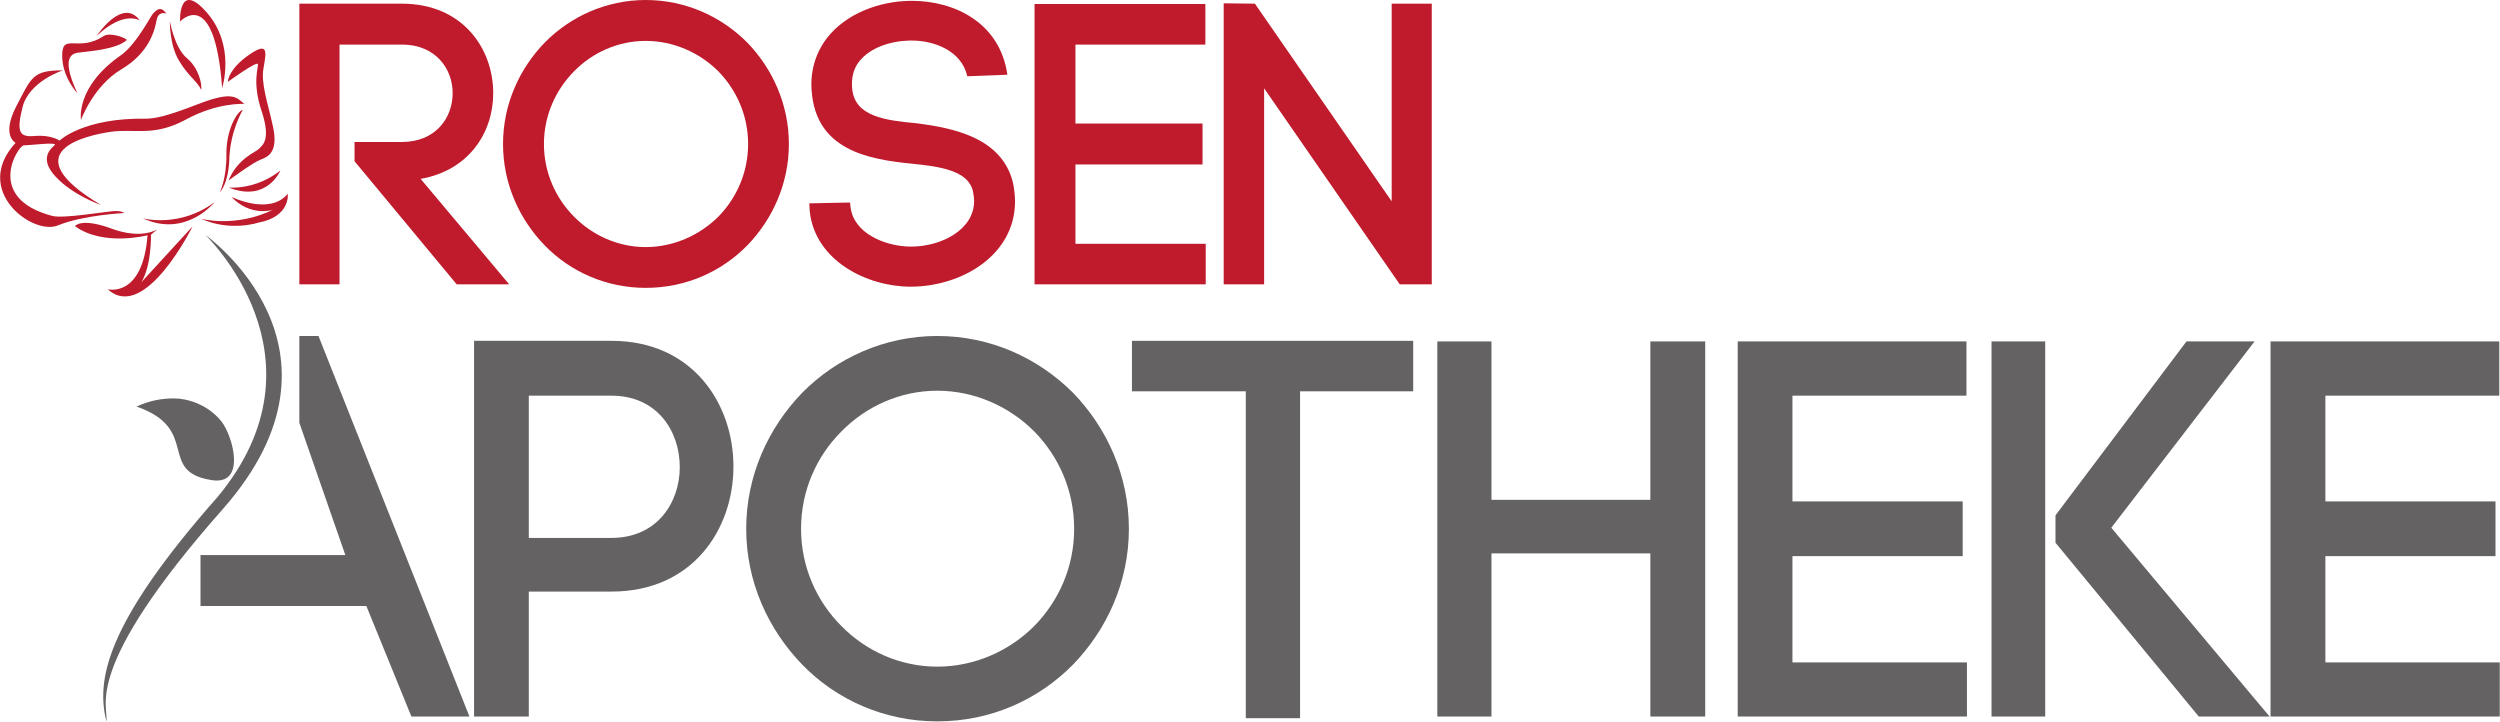 <?xml version="1.0" encoding="UTF-8" standalone="no"?>
<svg
   version="1.2"
   width="211.47mm"
   height="61.04mm"
   viewBox="0 0 21147 6104"
   preserveAspectRatio="xMidYMid"
   fill-rule="evenodd"
   stroke-width="28.222"
   stroke-linejoin="round"
   xml:space="preserve"
   id="svg6186"
   sodipodi:docname="drawing.svg"
   inkscape:version="1.1.1 (3bf5ae0d25, 2021-09-20)"
   xmlns:inkscape="http://www.inkscape.org/namespaces/inkscape"
   xmlns:sodipodi="http://sodipodi.sourceforge.net/DTD/sodipodi-0.dtd"
   xmlns="http://www.w3.org/2000/svg"
   xmlns:svg="http://www.w3.org/2000/svg"
   xmlns:ooo="http://xml.openoffice.org/svg/export"><sodipodi:namedview
   id="namedview6188"
   pagecolor="#ffffff"
   bordercolor="#666666"
   borderopacity="1.0"
   inkscape:pageshadow="2"
   inkscape:pageopacity="0.0"
   inkscape:pagecheckerboard="true"
   inkscape:document-units="mm"
   showgrid="true"
   units="mm"
   fit-margin-top="0"
   fit-margin-left="0"
   fit-margin-right="0"
   fit-margin-bottom="0"
   inkscape:zoom="0.88071952"
   inkscape:cx="266.25957"
   inkscape:cy="111.84037"
   inkscape:window-width="2560"
   inkscape:window-height="1377"
   inkscape:window-x="2552"
   inkscape:window-y="-8"
   inkscape:window-maximized="1"
   inkscape:current-layer="container-id1"><inkscape:grid
     type="xygrid"
     id="grid6190"
     originx="-4972"
     originy="-7831.001" /></sodipodi:namedview>
 <defs
   class="ClipPathGroup"
   id="defs5939">
  <clipPath
   id="presentation_clip_path"
   clipPathUnits="userSpaceOnUse">
   <rect
   x="0"
   y="0"
   width="30300"
   height="21600"
   id="rect5933" />
  </clipPath>
  <clipPath
   id="presentation_clip_path_shrink"
   clipPathUnits="userSpaceOnUse">
   <rect
   x="30"
   y="21"
   width="30240"
   height="21557"
   id="rect5936" />
  </clipPath>
 </defs>
 <defs
   class="TextShapeIndex"
   id="defs5943">
  <g
   ooo:slide="id1"
   ooo:id-list="id3 id4 id5 id6 id7 id8 id9 id10 id11 id12 id13 id14 id15 id16 id17 id18 id19 id20 id21 id22 id23 id24 id25 id26 id27 id28 id29 id30"
   id="g5941" />
 </defs>
 <defs
   class="EmbeddedBulletChars"
   id="defs5975">
  <g
   id="bullet-char-template-57356"
   transform="matrix(4.8828125e-4,0,0,-4.8828125e-4,0,0)">
   <path
   d="M 580,1141 1163,571 580,0 -4,571 Z"
   id="path5945" />
  </g>
  <g
   id="bullet-char-template-57354"
   transform="matrix(4.8828125e-4,0,0,-4.8828125e-4,0,0)">
   <path
   d="M 8,1128 H 1137 V 0 H 8 Z"
   id="path5948" />
  </g>
  <g
   id="bullet-char-template-10146"
   transform="matrix(4.8828125e-4,0,0,-4.8828125e-4,0,0)">
   <path
   d="M 174,0 602,739 174,1481 1456,739 Z M 1358,739 309,1346 659,739 Z"
   id="path5951" />
  </g>
  <g
   id="bullet-char-template-10132"
   transform="matrix(4.8828125e-4,0,0,-4.8828125e-4,0,0)">
   <path
   d="M 2015,739 1276,0 H 717 l 543,543 H 174 v 393 h 1086 l -543,545 h 557 z"
   id="path5954" />
  </g>
  <g
   id="bullet-char-template-10007"
   transform="matrix(4.8828125e-4,0,0,-4.8828125e-4,0,0)">
   <path
   d="m 0,-2 c -7,16 -16,29 -25,39 l 381,530 c -94,256 -141,385 -141,387 0,25 13,38 40,38 9,0 21,-2 34,-5 21,4 42,12 65,25 l 27,-13 111,-251 280,301 64,-25 24,25 c 21,-10 41,-24 62,-43 C 886,937 835,863 770,784 769,783 710,716 594,584 L 774,223 c 0,-27 -21,-55 -63,-84 l 16,-20 C 717,90 699,76 672,76 641,76 570,178 457,381 L 164,-76 c -22,-34 -53,-51 -92,-51 -42,0 -63,17 -64,51 -7,9 -10,24 -10,44 0,9 1,19 2,30 z"
   id="path5957" />
  </g>
  <g
   id="bullet-char-template-10004"
   transform="matrix(4.8828125e-4,0,0,-4.8828125e-4,0,0)">
   <path
   d="M 285,-33 C 182,-33 111,30 74,156 52,228 41,333 41,471 c 0,78 14,145 41,201 34,71 87,106 158,106 53,0 88,-31 106,-94 l 23,-176 c 8,-64 28,-97 59,-98 l 735,706 c 11,11 33,17 66,17 42,0 63,-15 63,-46 V 965 c 0,-36 -10,-64 -30,-84 L 442,47 C 390,-6 338,-33 285,-33 Z"
   id="path5960" />
  </g>
  <g
   id="bullet-char-template-9679"
   transform="matrix(4.8828125e-4,0,0,-4.8828125e-4,0,0)">
   <path
   d="M 813,0 C 632,0 489,54 383,161 276,268 223,411 223,592 c 0,181 53,324 160,431 106,107 249,161 430,161 179,0 323,-54 432,-161 108,-107 162,-251 162,-431 0,-180 -54,-324 -162,-431 C 1136,54 992,0 813,0 Z"
   id="path5963" />
  </g>
  <g
   id="bullet-char-template-8226"
   transform="matrix(4.8828125e-4,0,0,-4.8828125e-4,0,0)">
   <path
   d="m 346,457 c -73,0 -137,26 -191,78 -54,51 -81,114 -81,188 0,73 27,136 81,188 54,52 118,78 191,78 73,0 134,-26 185,-79 51,-51 77,-114 77,-187 0,-75 -25,-137 -76,-188 -50,-52 -112,-78 -186,-78 z"
   id="path5966" />
  </g>
  <g
   id="bullet-char-template-8211"
   transform="matrix(4.8828125e-4,0,0,-4.8828125e-4,0,0)">
   <path
   d="M -4,459 H 1135 V 606 H -4 Z"
   id="path5969" />
  </g>
  <g
   id="bullet-char-template-61548"
   transform="matrix(4.8828125e-4,0,0,-4.8828125e-4,0,0)">
   <path
   d="m 173,740 c 0,163 58,303 173,419 116,115 255,173 419,173 163,0 302,-58 418,-173 116,-116 174,-256 174,-419 0,-163 -58,-303 -174,-418 C 1067,206 928,148 765,148 601,148 462,206 346,322 231,437 173,577 173,740 Z"
   id="path5972" />
  </g>
 </defs>
 <g
   id="g5980"
   transform="translate(-4972,-7831)">
  <g
   id="id2"
   class="Master_Slide">
   <g
   id="bg-id2"
   class="Background" />
   <g
   id="bo-id2"
   class="BackgroundObjects" />
  </g>
 </g>
 <g
   class="SlideGroup"
   id="g6184"
   transform="translate(-4972,-7831)">
  <g
   id="g6182">
   <g
   id="container-id1">
    <g
   id="id1"
   class="Slide"
   clip-path="url(#presentation_clip_path)">
     <g
   class="Page"
   id="g6178">
      <g
   class="com.sun.star.drawing.PolyPolygonShape"
   id="g5987">
       <g
   id="id3">
        <rect
   class="BoundingBox"
   stroke="none"
   fill="none"
   x="6668"
   y="10673"
   width="2276"
   height="3220"
   id="rect5982" />
        <path
   fill="#656263"
   stroke="none"
   d="m 7666,10673 h -162 v 734 l 389,1119 H 6668 v 431 h 1403 l 381,935 h 491 z"
   id="path5984" />
       </g>
      </g>
      <g
   class="com.sun.star.drawing.ClosedBezierShape"
   id="g5994">
       <g
   id="id4">
        <rect
   class="BoundingBox"
   stroke="none"
   fill="none"
   x="8982"
   y="10714"
   width="2195"
   height="3179"
   id="rect5989" />
        <path
   fill="#656263"
   stroke="none"
   d="m 10145,12381 c 386,0 577,-300 577,-599 0,-304 -191,-604 -577,-604 h -700 v 1203 z m 0,-1667 c 686,0 1031,532 1031,1063 0,531 -345,1058 -1031,1058 h -700 v 1057 h -463 v -3178 z"
   id="path5991" />
       </g>
      </g>
      <g
   class="com.sun.star.drawing.ClosedBezierShape"
   id="g6001">
       <g
   id="id5">
        <rect
   class="BoundingBox"
   stroke="none"
   fill="none"
   x="11284"
   y="10673"
   width="3238"
   height="3261"
   id="rect5996" />
        <path
   fill="#656263"
   stroke="none"
   d="m 13722,11482 c -213,-214 -508,-346 -822,-346 -313,0 -603,132 -812,346 -209,209 -340,499 -340,822 0,322 131,612 340,821 209,214 499,345 812,345 314,0 609,-131 822,-345 204,-209 336,-495 336,-821 0,-327 -132,-613 -336,-822 z m -1965,-328 c 290,-295 699,-481 1143,-481 450,0 854,186 1149,481 286,296 472,700 472,1150 0,449 -186,853 -472,1148 -295,300 -699,481 -1149,481 -444,0 -853,-181 -1143,-481 -286,-295 -473,-699 -473,-1148 0,-450 187,-854 473,-1150 z"
   id="path5998" />
       </g>
      </g>
      <g
   class="com.sun.star.drawing.PolyPolygonShape"
   id="g6008">
       <g
   id="id6">
        <rect
   class="BoundingBox"
   stroke="none"
   fill="none"
   x="14547"
   y="10714"
   width="2380"
   height="3193"
   id="rect6003" />
        <path
   fill="#656263"
   stroke="none"
   d="m 15510,13906 v -2765 h -963 v -427 h 2379 v 427 h -957 v 2765 z"
   id="path6005" />
       </g>
      </g>
      <g
   class="com.sun.star.drawing.PolyPolygonShape"
   id="g6015">
       <g
   id="id7">
        <rect
   class="BoundingBox"
   stroke="none"
   fill="none"
   x="17130"
   y="10718"
   width="2267"
   height="3175"
   id="rect6010" />
        <path
   fill="#656263"
   stroke="none"
   d="m 17588,12059 h 1344 v -1340 h 464 v 3173 h -464 v -1380 h -1344 v 1380 h -458 v -3173 h 458 z"
   id="path6012" />
       </g>
      </g>
      <g
   class="com.sun.star.drawing.PolyPolygonShape"
   id="g6022">
       <g
   id="id8">
        <rect
   class="BoundingBox"
   stroke="none"
   fill="none"
   x="19671"
   y="10718"
   width="1940"
   height="3175"
   id="rect6017" />
        <path
   fill="#656263"
   stroke="none"
   d="m 20134,13434 h 1476 v 458 h -1939 v -3173 h 1935 v 459 h -1472 v 894 h 1440 v 463 h -1440 z"
   id="path6019" />
       </g>
      </g>
      <g
   class="com.sun.star.drawing.PolyPolygonShape"
   id="g6029">
       <g
   id="id9">
        <rect
   class="BoundingBox"
   stroke="none"
   fill="none"
   x="21818"
   y="10718"
   width="2353"
   height="3175"
   id="rect6024" />
        <path
   fill="#656263"
   stroke="none"
   d="m 22359,12190 1108,-1471 h 576 l -1212,1576 1339,1597 h -599 l -1212,-1470 z m -87,1702 h -454 v -3173 h 454 z"
   id="path6026" />
       </g>
      </g>
      <g
   class="com.sun.star.drawing.PolyPolygonShape"
   id="g6036">
       <g
   id="id10">
        <rect
   class="BoundingBox"
   stroke="none"
   fill="none"
   x="24178"
   y="10718"
   width="1941"
   height="3175"
   id="rect6031" />
        <path
   fill="#656263"
   stroke="none"
   d="m 24642,13434 h 1475 v 458 h -1939 v -3173 h 1935 v 459 h -1471 v 894 h 1439 v 463 h -1439 z"
   id="path6033" />
       </g>
      </g>
      <g
   class="com.sun.star.drawing.PolyPolygonShape"
   id="g6043">
       <g
   id="id11">
        <rect
   class="BoundingBox"
   stroke="none"
   fill="none"
   x="7505"
   y="7862"
   width="5"
   height="2375"
   id="rect6038" />
        <path
   fill="#bf1b2c"
   stroke="none"
   d="m 7505,10236 h 4 V 7862 h -4 z"
   id="path6040" />
       </g>
      </g>
      <g
   class="com.sun.star.drawing.ClosedBezierShape"
   id="g6050">
       <g
   id="id12">
        <rect
   class="BoundingBox"
   stroke="none"
   fill="none"
   x="7507"
   y="7862"
   width="1773"
   height="2375"
   id="rect6045" />
        <path
   fill="#bf1b2c"
   stroke="none"
   d="m 8530,9344 c 407,-71 614,-390 614,-725 0,-377 -258,-757 -773,-757 h -864 v 2374 h 337 V 8208 h 527 c 288,0 430,207 430,411 0,207 -142,413 -430,413 h -400 v 163 l 864,1041 h 444 z"
   id="path6047" />
       </g>
      </g>
      <g
   class="com.sun.star.drawing.ClosedBezierShape"
   id="g6057">
       <g
   id="id13">
        <rect
   class="BoundingBox"
   stroke="none"
   fill="none"
   x="9227"
   y="7831"
   width="2419"
   height="2436"
   id="rect6052" />
        <path
   fill="#bf1b2c"
   stroke="none"
   d="m 11049,8435 c -160,-160 -381,-258 -615,-258 -234,0 -451,98 -607,258 -155,157 -254,374 -254,614 0,241 99,458 254,614 156,159 373,258 607,258 234,0 455,-99 615,-258 152,-156 251,-370 251,-614 0,-244 -99,-457 -251,-614 z M 9580,8191 c 217,-221 522,-360 854,-360 336,0 639,139 859,360 213,220 352,523 352,858 0,336 -139,638 -352,858 -220,224 -523,359 -859,359 -332,0 -637,-135 -854,-359 -214,-220 -353,-522 -353,-858 0,-335 139,-638 353,-858 z"
   id="path6054" />
       </g>
      </g>
      <g
   class="com.sun.star.drawing.ClosedBezierShape"
   id="g6064">
       <g
   id="id14">
        <rect
   class="BoundingBox"
   stroke="none"
   fill="none"
   x="11818"
   y="7838"
   width="1741"
   height="2419"
   id="rect6059" />
        <path
   fill="#bf1b2c"
   stroke="none"
   d="m 13154,8476 c -47,-214 -279,-306 -486,-302 -159,3 -335,57 -430,179 -48,61 -65,140 -58,222 17,244 285,274 539,298 327,41 730,126 822,505 10,51 17,109 17,156 0,458 -455,722 -883,722 -366,0 -810,-217 -854,-641 l -3,-64 345,-7 4,51 v -13 c 23,220 291,335 512,335 254,0 533,-142 533,-386 0,-24 -4,-51 -10,-82 -41,-179 -286,-210 -523,-234 -370,-37 -804,-118 -841,-613 v 3 c -14,-160 27,-319 129,-452 159,-206 444,-315 718,-315 367,0 747,190 808,625 z"
   id="path6061" />
       </g>
      </g>
      <g
   class="com.sun.star.drawing.PolyPolygonShape"
   id="g6071">
       <g
   id="id15">
        <rect
   class="BoundingBox"
   stroke="none"
   fill="none"
   x="13723"
   y="7865"
   width="1449"
   height="2372"
   id="rect6066" />
        <path
   fill="#bf1b2c"
   stroke="none"
   d="m 14069,9893 h 1102 v 343 H 13723 V 7865 h 1445 v 343 h -1099 v 668 h 1075 v 346 h -1075 z"
   id="path6068" />
       </g>
      </g>
      <g
   class="com.sun.star.drawing.PolyPolygonShape"
   id="g6078">
       <g
   id="id16">
        <rect
   class="BoundingBox"
   stroke="none"
   fill="none"
   x="15322"
   y="7859"
   width="1762"
   height="2378"
   id="rect6073" />
        <path
   fill="#bf1b2c"
   stroke="none"
   d="M 15323,10236 V 7859 l 264,3 1157,1672 V 7862 h 339 v 2374 h -271 L 15665,8578 v 1658 z"
   id="path6075" />
       </g>
      </g>
      <g
   class="com.sun.star.drawing.ClosedBezierShape"
   id="g6085">
       <g
   id="id17">
        <rect
   class="BoundingBox"
   stroke="none"
   fill="none"
   x="5845"
   y="9818"
   width="1512"
   height="4117"
   id="rect6080" />
        <path
   fill="#656263"
   stroke="none"
   d="m 6709,9818 c 0,0 1086,1034 104,2216 -965,1093 -1024,1561 -941,1899 23,-130 -220,-431 984,-1795 1204,-1365 -147,-2320 -147,-2320 z"
   id="path6082" />
       </g>
      </g>
      <g
   class="com.sun.star.drawing.ClosedBezierShape"
   id="g6092">
       <g
   id="id18">
        <rect
   class="BoundingBox"
   stroke="none"
   fill="none"
   x="6671"
   y="9470"
   width="737"
   height="273"
   id="rect6087" />
        <path
   fill="#bf1b2c"
   stroke="none"
   d="m 6929,9496 c 0,0 324,161 477,-26 0,0 26,193 -248,244 0,0 -236,80 -487,-33 0,0 288,80 609,-75 0,0 -188,62 -351,-110 z"
   id="path6089" />
       </g>
      </g>
      <g
   class="com.sun.star.drawing.ClosedBezierShape"
   id="g6099">
       <g
   id="id19">
        <rect
   class="BoundingBox"
   stroke="none"
   fill="none"
   x="6180"
   y="9540"
   width="609"
   height="190"
   id="rect6094" />
        <path
   fill="#bf1b2c"
   stroke="none"
   d="m 6788,9540 c 0,0 -242,306 -608,138 0,0 313,84 608,-138 z"
   id="path6096" />
       </g>
      </g>
      <g
   class="com.sun.star.drawing.ClosedBezierShape"
   id="g6106">
       <g
   id="id20">
        <rect
   class="BoundingBox"
   stroke="none"
   fill="none"
   x="5606"
   y="9716"
   width="997"
   height="624"
   id="rect6101" />
        <path
   fill="#bf1b2c"
   stroke="none"
   d="m 6601,9746 c 0,0 -404,818 -717,532 0,0 295,76 336,-457 0,0 -373,98 -614,-77 0,0 49,-75 310,21 261,96 389,4 389,4 l -56,47 c 0,0 7,256 -81,402 z"
   id="path6103" />
       </g>
      </g>
      <g
   class="com.sun.star.drawing.ClosedBezierShape"
   id="g6113">
       <g
   id="id21">
        <rect
   class="BoundingBox"
   stroke="none"
   fill="none"
   x="6906"
   y="9273"
   width="439"
   height="180"
   id="rect6108" />
        <path
   fill="#bf1b2c"
   stroke="none"
   d="m 7344,9273 c 0,0 -113,274 -438,144 0,0 225,25 438,-144 z"
   id="path6110" />
       </g>
      </g>
      <g
   class="com.sun.star.drawing.ClosedBezierShape"
   id="g6120">
       <g
   id="id22">
        <rect
   class="BoundingBox"
   stroke="none"
   fill="none"
   x="4972"
   y="8426"
   width="2068"
   height="1326"
   id="rect6115" />
        <path
   fill="#bf1b2c"
   stroke="none"
   d="m 6023,9633 c 0,0 -349,17 -562,105 -214,87 -728,-296 -357,-699 0,0 -123,-59 5,-307 130,-249 138,-306 395,-306 0,0 -288,92 -342,314 -55,220 -20,253 110,241 130,-11 204,39 204,39 0,0 203,-196 739,-185 76,-5 147,-13 440,-126 293,-113 320,-50 384,1 0,0 -226,-15 -496,133 -270,147 -438,74 -634,103 -197,29 -844,164 -83,619 0,0 -234,-80 -381,-237 -148,-156 -42,-240 -11,-269 32,-30 -219,2 -262,2 -44,-1 -336,445 244,597 97,23 437,-36 519,-41 68,-5 88,16 88,16 z"
   id="path6117" />
       </g>
      </g>
      <g
   class="com.sun.star.drawing.ClosedBezierShape"
   id="g6127">
       <g
   id="id23">
        <rect
   class="BoundingBox"
   stroke="none"
   fill="none"
   x="5498"
   y="8124"
   width="550"
   height="497"
   id="rect6122" />
        <path
   fill="#bf1b2c"
   stroke="none"
   d="m 5627,8620 c 0,0 -131,-136 -129,-324 2,-189 137,-20 350,-159 40,-30 152,-3 198,31 -87,85 -355,99 -393,106 -37,7 -191,-6 -26,346 z"
   id="path6124" />
       </g>
      </g>
      <g
   class="com.sun.star.drawing.ClosedBezierShape"
   id="g6134">
       <g
   id="id24">
        <rect
   class="BoundingBox"
   stroke="none"
   fill="none"
   x="5790"
   y="7939"
   width="366"
   height="198"
   id="rect6129" />
        <path
   fill="#bf1b2c"
   stroke="none"
   d="m 5790,8135 c 0,0 216,-331 365,-131 0,0 -136,-88 -365,131 z"
   id="path6131" />
       </g>
      </g>
      <g
   class="com.sun.star.drawing.ClosedBezierShape"
   id="g6141">
       <g
   id="id25">
        <rect
   class="BoundingBox"
   stroke="none"
   fill="none"
   x="5655"
   y="7906"
   width="725"
   height="940"
   id="rect6136" />
        <path
   fill="#bf1b2c"
   stroke="none"
   d="m 5657,8845 c 0,0 -49,-280 341,-549 133,-97 249,-332 270,-352 22,-19 59,-73 111,2 0,0 -66,-27 -82,54 -15,81 -59,276 -298,417 -237,140 -342,428 -342,428 z"
   id="path6138" />
       </g>
      </g>
      <g
   class="com.sun.star.drawing.ClosedBezierShape"
   id="g6148">
       <g
   id="id26">
        <rect
   class="BoundingBox"
   stroke="none"
   fill="none"
   x="6409"
   y="8009"
   width="268"
   height="584"
   id="rect6143" />
        <path
   fill="#bf1b2c"
   stroke="none"
   d="m 6409,8010 c 0,0 -5,198 77,334 82,137 154,172 188,248 8,-48 -19,-184 -122,-270 -105,-88 -143,-312 -143,-312 z"
   id="path6145" />
       </g>
      </g>
      <g
   class="com.sun.star.drawing.ClosedBezierShape"
   id="g6155">
       <g
   id="id27">
        <rect
   class="BoundingBox"
   stroke="none"
   fill="none"
   x="6495"
   y="7831"
   width="385"
   height="745"
   id="rect6150" />
        <path
   fill="#bf1b2c"
   stroke="none"
   d="m 6495,8013 c 0,0 292,-314 356,562 0,0 116,-353 -127,-635 -245,-282 -229,73 -229,73 z"
   id="path6152" />
       </g>
      </g>
      <g
   class="com.sun.star.drawing.ClosedBezierShape"
   id="g6162">
       <g
   id="id28">
        <rect
   class="BoundingBox"
   stroke="none"
   fill="none"
   x="6832"
   y="8760"
   width="195"
   height="697"
   id="rect6157" />
        <path
   fill="#bf1b2c"
   stroke="none"
   d="m 6832,9456 c 0,0 58,-117 55,-320 -2,-202 87,-361 139,-376 0,0 -112,185 -115,434 -11,200 -79,262 -79,262 z"
   id="path6159" />
       </g>
      </g>
      <g
   class="com.sun.star.drawing.ClosedBezierShape"
   id="g6169">
       <g
   id="id29">
        <rect
   class="BoundingBox"
   stroke="none"
   fill="none"
   x="6900"
   y="8242"
   width="396"
   height="1117"
   id="rect6164" />
        <path
   fill="#bf1b2c"
   stroke="none"
   d="m 6900,8523 c 0,0 245,-178 253,-150 8,27 -51,149 32,398 83,250 3,290 -22,318 -24,29 -179,78 -258,269 0,0 209,-155 272,-177 62,-23 150,-63 105,-275 -46,-213 -106,-369 -80,-505 25,-138 37,-217 -124,-106 -161,112 -180,211 -178,228 z"
   id="path6166" />
       </g>
      </g>
      <g
   class="com.sun.star.drawing.ClosedBezierShape"
   id="g6176">
       <g
   id="id30">
        <rect
   class="BoundingBox"
   stroke="none"
   fill="none"
   x="6127"
   y="11201"
   width="826"
   height="696"
   id="rect6171" />
        <path
   fill="#656263"
   stroke="none"
   d="m 6127,11270 c 111,-51 211,-69 317,-69 106,0 280,46 399,192 101,126 219,558 -93,497 -445,-76 -82,-432 -623,-620 z"
   id="path6173" />
       </g>
      </g>
     </g>
    </g>
   </g>
  </g>
 </g>
</svg>
